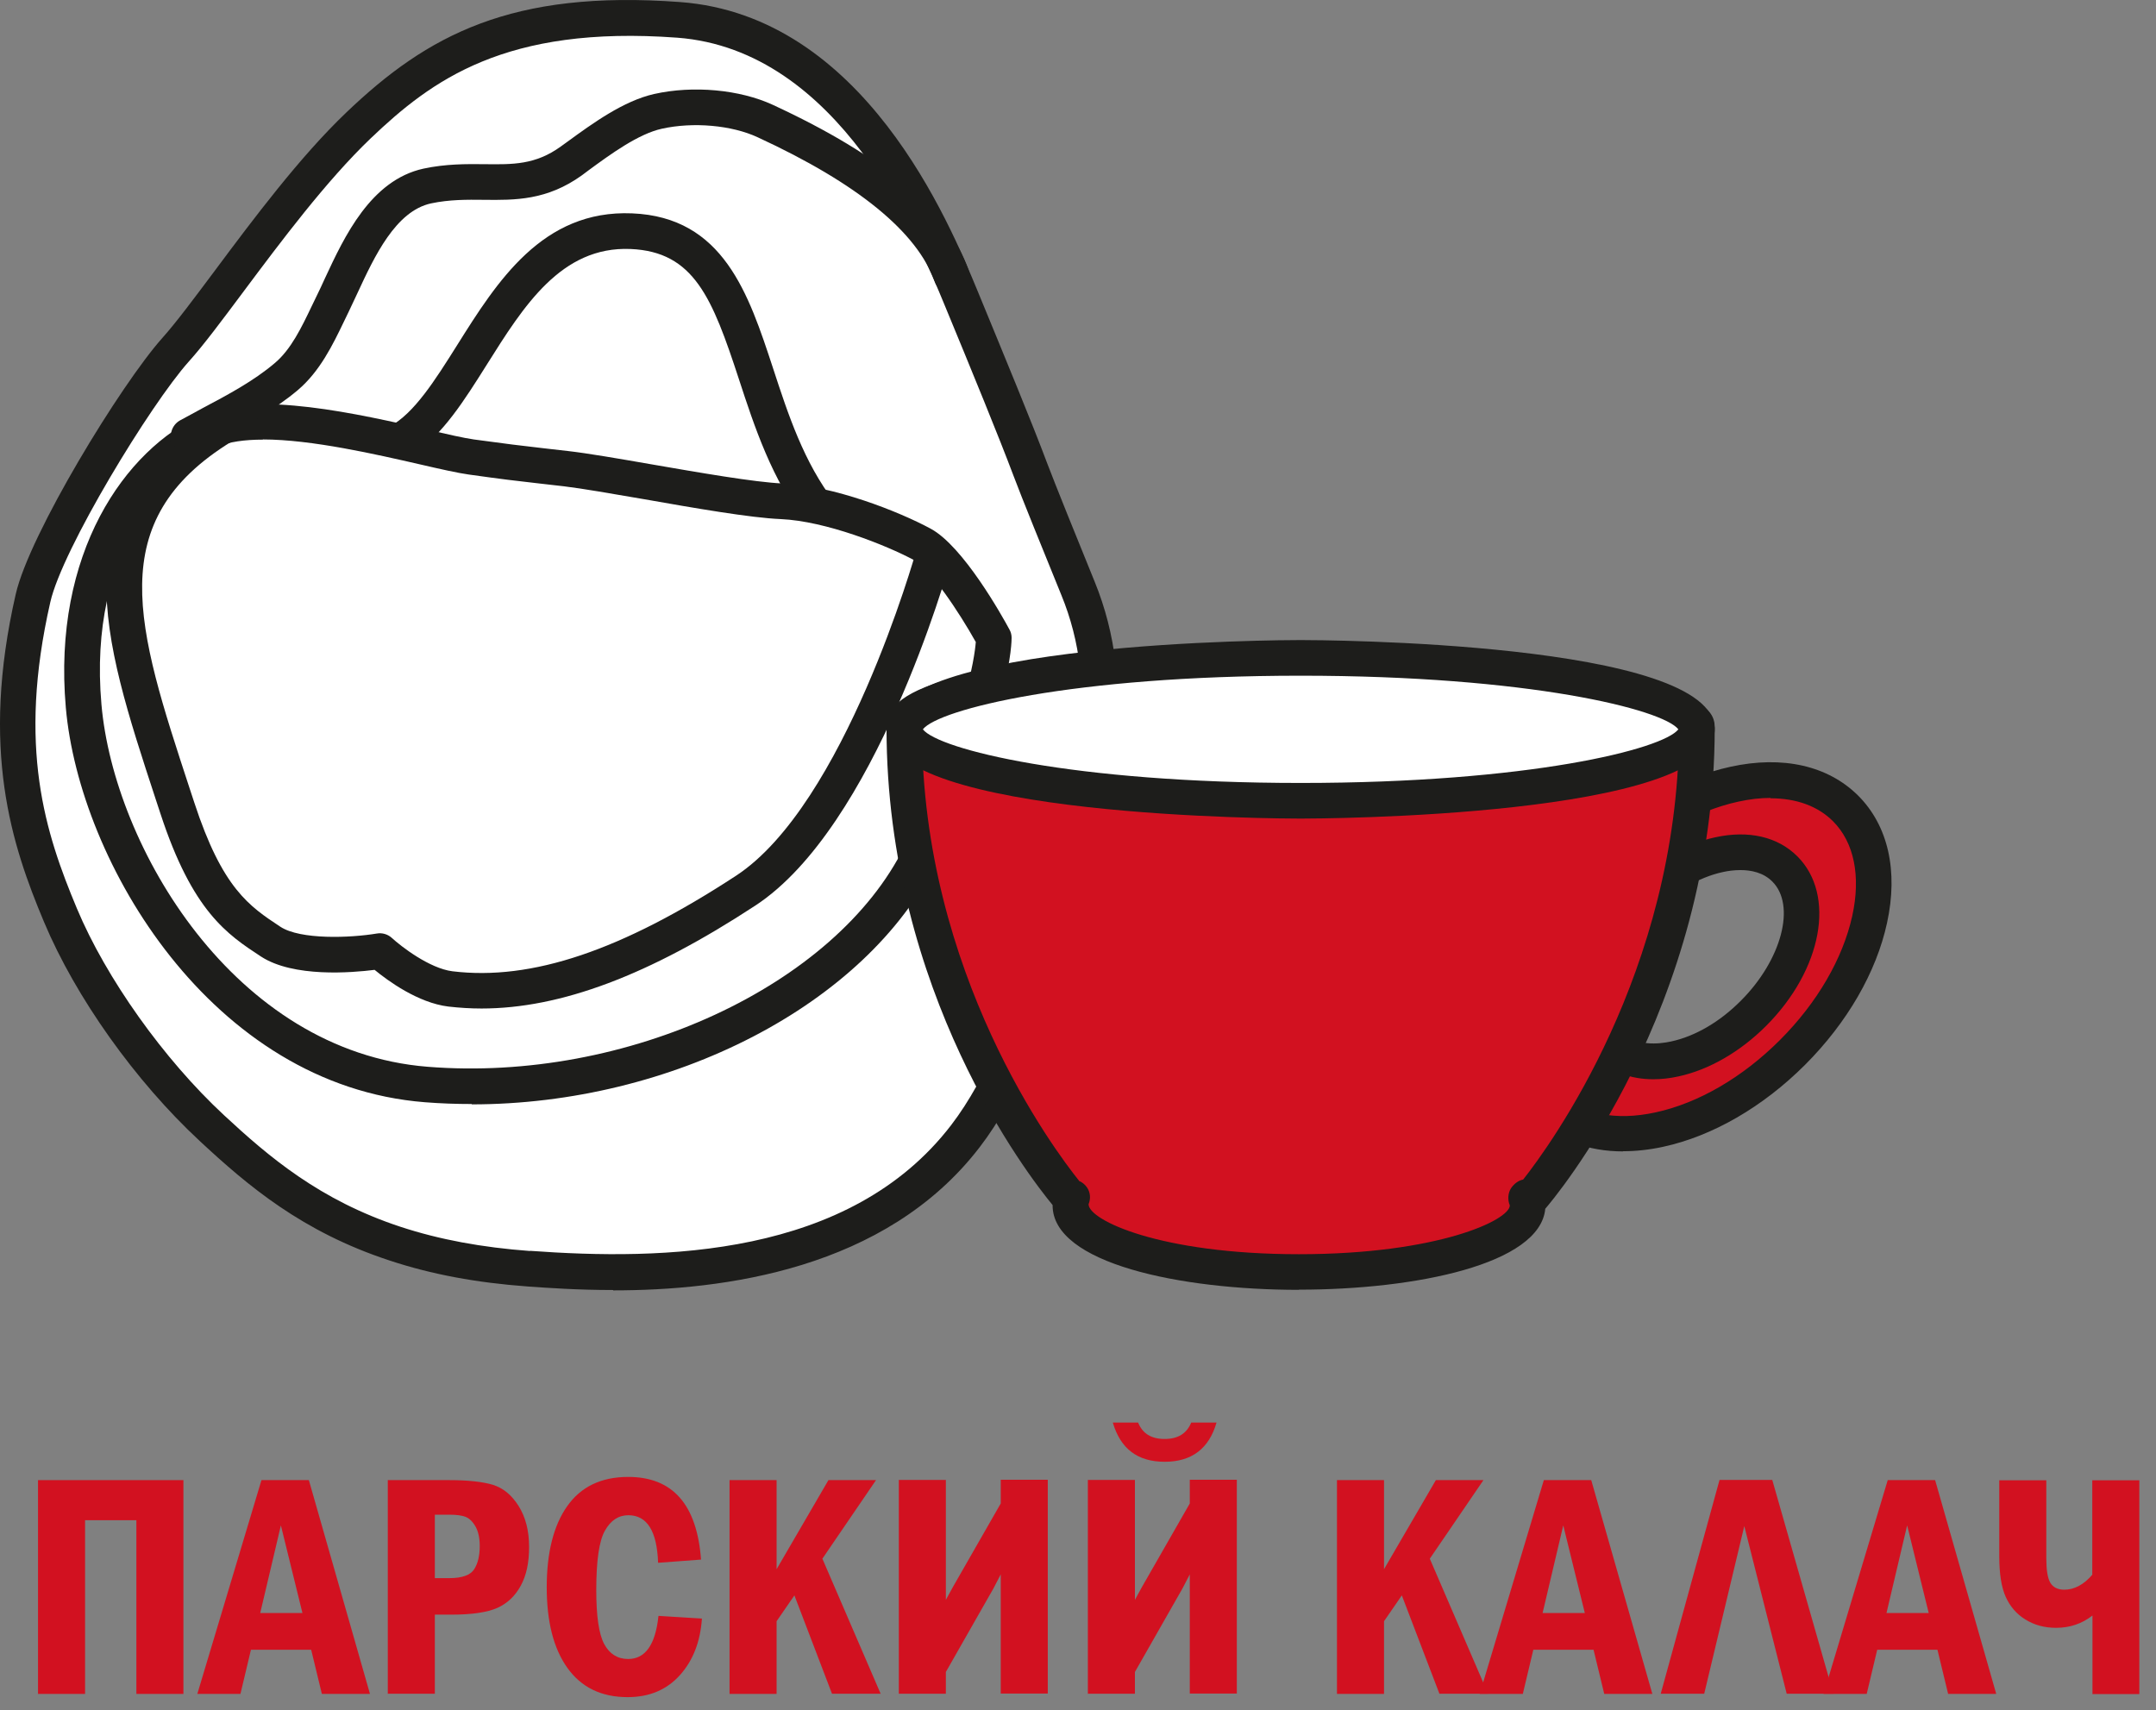 <?xml version="1.0" encoding="UTF-8"?> <svg xmlns="http://www.w3.org/2000/svg" width="121" height="96" viewBox="0 0 121 96" fill="none"><rect x="0" y="0" width="121" height="96" fill="#808080" stroke="none"/><path d="M2.134 83.075H10.294V95.075H7.654V85.325H4.774V95.075H2.134V83.075Z" fill="#D21120"></path><path d="M14.684 83.075H17.334L20.764 95.075H18.064L17.464 92.595H14.084L13.494 95.075H11.074L14.674 83.075H14.684ZM16.974 90.535L15.764 85.615L14.604 90.535H16.984H16.974Z" fill="#D21120"></path><path d="M21.764 83.075H25.214C26.264 83.075 27.074 83.165 27.654 83.335C28.234 83.515 28.714 83.905 29.104 84.525C29.494 85.145 29.694 85.905 29.694 86.825C29.694 87.745 29.534 88.435 29.224 89.005C28.914 89.575 28.474 89.995 27.914 90.245C27.354 90.495 26.494 90.625 25.334 90.625H24.404V95.065H21.764V83.065V83.075ZM24.404 85.015V88.575H25.224C25.944 88.575 26.404 88.405 26.614 88.075C26.824 87.745 26.924 87.305 26.924 86.775C26.924 86.325 26.844 85.955 26.684 85.675C26.524 85.395 26.334 85.215 26.124 85.135C25.914 85.055 25.614 85.015 25.224 85.015H24.404Z" fill="#D21120"></path><path d="M36.964 90.695L39.394 90.845C39.304 92.145 38.894 93.205 38.154 94.025C37.414 94.845 36.444 95.255 35.224 95.255C33.744 95.255 32.624 94.705 31.844 93.615C31.064 92.525 30.684 91.015 30.684 89.085C30.684 87.155 31.064 85.625 31.834 84.535C32.604 83.445 33.744 82.895 35.254 82.895C37.754 82.895 39.114 84.445 39.344 87.535L36.934 87.715C36.874 85.935 36.314 85.045 35.264 85.045C34.714 85.045 34.274 85.335 33.954 85.905C33.624 86.475 33.464 87.595 33.464 89.245C33.464 90.725 33.614 91.735 33.914 92.285C34.214 92.835 34.664 93.115 35.254 93.115C36.214 93.115 36.784 92.315 36.954 90.705L36.964 90.695Z" fill="#D21120"></path><path d="M40.944 83.075H43.584V88.075L46.494 83.075H49.164L46.154 87.485L49.424 95.065H46.694L44.584 89.545L43.584 90.995V95.075H40.944V83.075Z" fill="#D21120"></path><path d="M53.084 93.835V95.065H50.444V83.065H53.084V89.795L53.484 89.065L56.164 84.385V83.055H58.804V95.055H56.164V88.365L55.754 89.155L53.094 93.825L53.084 93.835Z" fill="#D21120"></path><path d="M63.694 93.835V95.065H61.054V83.065H63.694V89.795L64.094 89.065L66.774 84.385V83.055H69.414V95.055H66.774V88.365L66.364 89.155L63.704 93.825L63.694 93.835ZM62.454 79.845H63.874C64.124 80.465 64.614 80.765 65.364 80.765C66.114 80.765 66.604 80.455 66.854 79.845H68.274C67.854 81.305 66.884 82.045 65.364 82.045C63.844 82.045 62.884 81.315 62.454 79.845Z" fill="#D21120"></path><path d="M75.034 83.075H77.674V88.075L80.584 83.075H83.254L80.244 87.485L83.514 95.065H80.784L78.674 89.545L77.674 90.995V95.075H75.034V83.075Z" fill="#D21120"></path><path d="M86.654 83.075H89.304L92.734 95.075H90.034L89.434 92.595H86.054L85.464 95.075H83.044L86.644 83.075H86.654ZM88.944 90.535L87.734 85.615L86.574 90.535H88.954H88.944Z" fill="#D21120"></path><path d="M95.634 95.065H93.204L96.504 83.065H99.464L102.894 95.065H100.274L97.894 85.655L95.644 95.065H95.634Z" fill="#D21120"></path><path d="M105.954 83.075H108.604L112.034 95.075H109.334L108.734 92.595H105.354L104.764 95.075H102.344L105.944 83.075H105.954ZM108.244 90.535L107.034 85.615L105.874 90.535H108.254H108.244Z" fill="#D21120"></path><path d="M117.434 95.065V90.675C116.844 91.135 116.164 91.365 115.394 91.365C114.734 91.365 114.164 91.205 113.664 90.895C113.164 90.585 112.804 90.155 112.564 89.625C112.324 89.085 112.204 88.335 112.204 87.355V83.085H114.844V87.455C114.844 88.105 114.914 88.565 115.064 88.825C115.214 89.085 115.474 89.225 115.854 89.225C116.414 89.225 116.944 88.945 117.424 88.385V83.085H120.064V95.085H117.424L117.434 95.065Z" fill="#D21120"></path><path d="M29.674 71.205C36.734 71.715 48.074 71.715 54.184 63.755C58.344 58.325 60.534 47.875 61.504 41.775C61.974 38.815 61.634 35.785 60.494 33.005C59.454 30.465 58.234 27.465 57.814 26.325C57.014 24.205 55.604 20.755 53.924 16.685C52.244 12.615 47.644 1.815 38.084 1.115C28.524 0.405 24.104 3.235 20.124 7.045C16.144 10.845 12.074 17.165 9.864 19.635C7.654 22.115 2.594 30.375 1.864 33.575C-0.146 42.365 1.814 47.565 3.404 51.375C5.004 55.175 8.184 59.865 11.894 63.325C14.464 65.715 17.424 68.245 22.164 69.805C24.274 70.495 26.734 71.005 29.674 71.215V71.205Z" fill="white"></path><path d="M34.414 72.405C32.404 72.405 30.724 72.285 29.604 72.205C26.734 71.995 24.204 71.525 21.854 70.745C16.954 69.135 13.914 66.555 11.214 64.045C7.594 60.685 4.244 55.975 2.474 51.755C0.654 47.425 -1.116 42.075 0.884 33.345C1.654 29.975 6.794 21.565 9.114 18.965C9.884 18.105 10.904 16.735 12.084 15.155C14.194 12.325 16.824 8.805 19.434 6.315C23.984 1.965 28.704 -0.585 38.164 0.115C48.484 0.875 53.274 12.485 54.854 16.305C56.434 20.145 57.934 23.765 58.764 25.985C59.204 27.145 60.454 30.245 61.434 32.645C62.634 35.585 63.004 38.805 62.504 41.955C61.554 47.905 59.324 58.735 54.984 64.385C49.694 71.285 40.544 72.425 34.414 72.425V72.405ZM29.744 70.205C37.154 70.745 47.674 70.595 53.384 63.145C57.444 57.845 59.594 47.385 60.514 41.625C60.954 38.835 60.634 35.995 59.564 33.395C58.584 30.985 57.314 27.865 56.874 26.685C56.054 24.505 54.574 20.895 52.994 17.075C51.534 13.545 47.094 2.795 38.004 2.115C28.344 1.405 24.214 4.515 20.804 7.765C18.314 10.145 15.744 13.585 13.674 16.355C12.464 17.975 11.424 19.375 10.594 20.295C8.454 22.685 3.494 30.825 2.824 33.795C0.964 41.945 2.544 46.755 4.314 50.985C5.954 54.905 9.194 59.455 12.564 62.585C15.104 64.945 17.954 67.365 22.474 68.855C24.664 69.575 27.044 70.015 29.744 70.215V70.205Z" fill="#1D1D1B"></path><path d="M46.044 28.805C41.264 22.615 42.624 13.265 35.424 12.965C28.224 12.665 26.554 22.545 22.324 24.825C17.914 27.205 50.814 35.005 46.034 28.805H46.044Z" fill="white"></path><path d="M42.884 32.145C40.214 32.145 36.794 31.575 33.784 30.935C30.044 30.135 21.294 28.015 20.944 25.535C20.904 25.225 20.904 24.465 21.864 23.945C23.244 23.205 24.414 21.345 25.654 19.375C27.894 15.805 30.444 11.765 35.474 11.975C40.604 12.185 42.014 16.495 43.384 20.665C44.234 23.265 45.114 25.955 46.844 28.195C47.784 29.415 47.584 30.305 47.254 30.835C46.654 31.795 45.004 32.145 42.894 32.145H42.884ZM23.244 25.445C25.284 26.835 34.164 29.455 40.934 30.045C44.214 30.335 45.234 29.945 45.494 29.805C45.464 29.725 45.394 29.605 45.254 29.425C43.314 26.915 42.334 23.925 41.474 21.295C39.974 16.715 38.954 14.125 35.384 13.975C31.494 13.815 29.384 17.185 27.334 20.445C26.064 22.465 24.854 24.385 23.244 25.455V25.445Z" fill="#1D1D1B"></path><path d="M55.784 35.795C55.784 35.795 53.424 31.425 51.774 30.545C50.124 29.665 46.584 28.245 43.874 28.125C41.164 28.005 34.374 26.595 31.784 26.295C29.194 25.995 29.014 26.005 26.474 25.645C23.934 25.285 15.324 22.575 11.784 24.175C8.244 25.765 3.934 30.895 4.704 39.635C5.474 48.365 12.724 59.985 23.934 60.875C35.144 61.755 47.474 56.455 51.654 47.955C55.844 39.465 55.784 35.805 55.784 35.805V35.795Z" fill="white"></path><path d="M26.474 61.965C25.604 61.965 24.724 61.935 23.844 61.865C11.884 60.925 4.454 48.395 3.694 39.715C2.934 31.075 6.994 25.225 11.354 23.265C14.364 21.905 20.174 23.245 24.024 24.125C25.104 24.375 26.034 24.585 26.594 24.665C28.564 24.935 29.104 24.995 30.474 25.155L31.874 25.315C32.944 25.435 34.684 25.735 36.524 26.055C39.244 26.525 42.334 27.065 43.904 27.135C46.774 27.255 50.464 28.715 52.234 29.675C54.054 30.655 56.234 34.555 56.654 35.335C56.734 35.475 56.774 35.635 56.774 35.795C56.774 35.955 56.784 39.795 52.544 48.405C48.594 56.415 37.684 61.985 26.474 61.985V61.965ZM14.764 24.675C13.734 24.675 12.844 24.795 12.184 25.085C9.414 26.335 4.924 30.785 5.694 39.545C6.394 47.515 13.144 59.015 24.004 59.875C35.154 60.765 46.904 55.325 50.754 47.515C54.184 40.565 54.694 36.935 54.764 36.035C53.814 34.335 52.204 31.925 51.294 31.435C49.744 30.605 46.344 29.245 43.814 29.135C42.124 29.065 38.964 28.515 36.184 28.025C34.374 27.715 32.664 27.415 31.654 27.295L30.254 27.135C28.854 26.975 28.314 26.915 26.314 26.635C25.674 26.545 24.744 26.335 23.574 26.065C21.124 25.505 17.484 24.665 14.754 24.665L14.764 24.675Z" fill="#1D1D1B"></path><path d="M27.034 56.605C26.404 56.605 25.784 56.565 25.164 56.495C23.454 56.285 21.764 55.045 21.024 54.435C19.754 54.595 16.464 54.875 14.644 53.685C12.754 52.445 10.804 51.165 9.004 45.665L8.734 44.845C5.714 35.645 3.334 28.375 11.944 23.075C12.414 22.785 13.024 22.935 13.324 23.405C13.614 23.875 13.464 24.495 12.994 24.785C5.724 29.255 7.674 35.205 10.634 44.225L10.904 45.045C12.484 49.875 13.994 50.865 15.734 52.015C16.864 52.755 19.664 52.645 21.154 52.395C21.454 52.345 21.764 52.435 21.994 52.645C22.504 53.115 24.104 54.355 25.394 54.515C29.834 55.055 34.884 53.355 41.304 49.155C47.404 45.165 51.374 31.075 51.414 30.935C51.564 30.405 52.114 30.095 52.644 30.235C53.174 30.385 53.484 30.935 53.344 31.465C53.174 32.075 49.124 46.415 42.394 50.825C36.414 54.745 31.464 56.605 27.014 56.605H27.034Z" fill="#1D1D1B"></path><path d="M10.594 25.465C10.244 25.465 9.904 25.275 9.714 24.955C9.444 24.475 9.624 23.865 10.104 23.595C10.524 23.365 10.964 23.135 11.394 22.895C12.794 22.155 14.234 21.385 15.414 20.385C16.334 19.615 16.924 18.375 17.494 17.185L17.784 16.585C17.934 16.285 18.084 15.955 18.244 15.605C19.324 13.285 20.804 10.115 23.764 9.465C25.024 9.195 26.164 9.205 27.174 9.215C28.784 9.235 30.054 9.255 31.484 8.215L31.844 7.955C33.244 6.935 34.984 5.665 36.714 5.275C38.904 4.785 41.514 5.025 43.374 5.885C49.574 8.755 53.164 11.775 54.354 15.145C54.544 15.665 54.264 16.235 53.744 16.425C53.224 16.605 52.654 16.335 52.464 15.815C51.474 13.025 48.134 10.295 42.524 7.705C41.064 7.025 38.904 6.835 37.144 7.225C35.824 7.515 34.264 8.655 33.024 9.565L32.664 9.835C30.694 11.255 28.894 11.235 27.154 11.215C26.214 11.205 25.234 11.195 24.194 11.415C22.204 11.845 21.014 14.395 20.064 16.445C19.894 16.805 19.734 17.145 19.584 17.465L19.304 18.045C18.674 19.355 17.954 20.845 16.714 21.895C15.374 23.025 13.834 23.845 12.344 24.645C11.924 24.875 11.494 25.095 11.084 25.325C10.934 25.415 10.764 25.455 10.604 25.455L10.594 25.465Z" fill="#1D1D1B"></path><path d="M103.574 45.365C100.614 42.405 94.474 43.735 89.864 48.345C85.254 52.955 83.924 59.095 86.884 62.055C89.844 65.015 95.984 63.685 100.594 59.075C105.204 54.465 106.534 48.335 103.574 45.375V45.365ZM98.404 56.875C95.684 59.595 92.044 60.385 90.294 58.635C88.544 56.885 89.334 53.255 92.054 50.525C94.774 47.805 98.404 47.005 100.164 48.765C101.914 50.515 101.124 54.145 98.404 56.875Z" fill="#D21120"></path><path d="M91.094 64.625C89.114 64.625 87.424 63.985 86.184 62.755C84.504 61.075 83.924 58.535 84.564 55.605C85.164 52.835 86.804 50.005 89.164 47.635C91.524 45.265 94.354 43.635 97.124 43.035C100.054 42.395 102.594 42.975 104.284 44.655C105.964 46.335 106.544 48.875 105.904 51.805C105.304 54.575 103.664 57.405 101.304 59.765C98.944 62.125 96.114 63.765 93.344 64.365C92.564 64.535 91.814 64.615 91.094 64.615V64.625ZM99.364 44.785C98.794 44.785 98.184 44.855 97.554 44.995C95.154 45.515 92.674 46.955 90.574 49.055C88.474 51.155 87.034 53.625 86.514 56.035C86.024 58.285 86.414 60.165 87.594 61.355C88.774 62.535 90.664 62.925 92.914 62.435C95.314 61.915 97.794 60.475 99.894 58.375C101.984 56.285 103.424 53.805 103.954 51.405C104.444 49.165 104.054 47.275 102.874 46.095C102.024 45.245 100.814 44.805 99.364 44.805V44.785ZM92.784 60.575C91.504 60.575 90.404 60.155 89.594 59.345C88.494 58.245 88.114 56.615 88.524 54.735C88.894 53.015 89.904 51.275 91.354 49.825C92.804 48.375 94.554 47.365 96.264 46.995C98.144 46.585 99.774 46.965 100.874 48.065C103.044 50.235 102.274 54.425 99.114 57.585C97.664 59.035 95.914 60.045 94.204 60.415C93.714 60.525 93.234 60.575 92.784 60.575ZM97.684 48.835C97.304 48.835 96.964 48.885 96.694 48.945C95.344 49.235 93.954 50.055 92.774 51.235C91.584 52.415 90.774 53.815 90.484 55.155C90.334 55.845 90.204 57.115 91.014 57.925C91.824 58.735 93.094 58.605 93.784 58.455C95.134 58.165 96.524 57.355 97.704 56.165C99.994 53.875 100.804 50.805 99.464 49.475C98.964 48.975 98.284 48.835 97.684 48.835Z" fill="#1D1D1B"></path><path d="M95.234 40.865C95.234 37.875 50.844 35.915 50.754 40.865C50.754 56.555 60.014 67.195 60.014 67.195H60.174C60.114 67.345 60.074 67.495 60.074 67.655C60.074 69.725 65.814 71.395 72.904 71.395C79.994 71.395 85.734 69.715 85.734 67.655C85.734 67.505 85.694 67.345 85.634 67.195H85.964C85.964 67.195 95.224 56.495 95.224 40.865H95.234Z" fill="#D21120"></path><path d="M72.904 72.395C66.244 72.395 59.074 70.915 59.074 67.655V67.635C57.704 65.975 49.754 55.695 49.754 40.865C49.774 39.815 49.834 36.655 70.654 36.845C76.584 36.895 82.724 37.245 87.494 37.795C95.564 38.725 96.234 39.775 96.234 40.855C96.234 56.675 87.114 67.395 86.724 67.845C86.434 70.965 79.424 72.385 72.904 72.385V72.395ZM60.544 66.275C60.724 66.345 60.884 66.475 61.004 66.645C61.194 66.925 61.224 67.275 61.094 67.585C61.074 68.475 65.094 70.395 72.904 70.395C80.714 70.395 84.734 68.475 84.734 67.655C84.604 67.345 84.624 66.955 84.814 66.675C84.974 66.445 85.214 66.255 85.484 66.205C86.974 64.315 94.124 54.565 94.234 41.165C91.334 39.385 66.224 37.755 55.334 39.705C52.134 40.275 51.754 40.935 51.744 40.945C51.754 54.635 59.164 64.535 60.554 66.265L60.544 66.275Z" fill="#1D1D1B"></path><path d="M72.994 44.945C85.277 44.945 95.234 43.15 95.234 40.935C95.234 38.72 85.277 36.925 72.994 36.925C60.711 36.925 50.754 38.72 50.754 40.935C50.754 43.15 60.711 44.945 72.994 44.945Z" fill="white"></path><path d="M72.994 45.945C72.044 45.945 49.754 45.885 49.754 40.935C49.754 35.985 72.044 35.925 72.994 35.925C73.944 35.925 96.234 35.985 96.234 40.935C96.234 45.885 73.944 45.945 72.994 45.945ZM51.794 40.935C52.664 42.055 60.184 43.945 72.994 43.945C85.804 43.945 93.324 42.055 94.194 40.935C93.324 39.815 85.804 37.925 72.994 37.925C60.184 37.925 52.664 39.815 51.794 40.935Z" fill="#1D1D1B"></path></svg> 